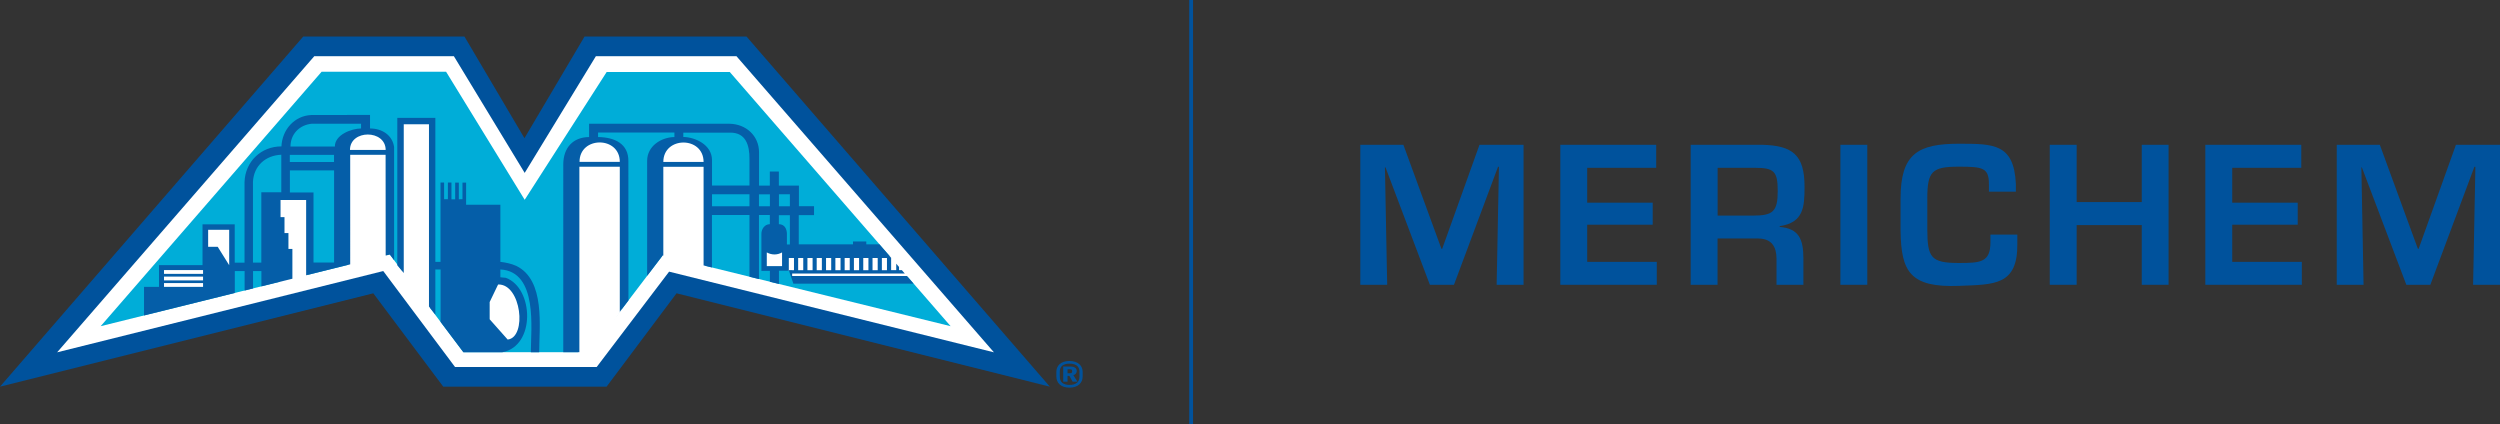 <svg xmlns="http://www.w3.org/2000/svg" xmlns:xlink="http://www.w3.org/1999/xlink" x="0px" y="0px" viewBox="0 0 329.1 55.83" style="enable-background:new 0 0 329.1 55.83;" xml:space="preserve"><rect x="0" y="0" width="329.1" height="55.83" fill="#333333" stroke="none"/><style type="text/css">	.st0{display:none;}	.st1{display:inline;}	.st2{fill:#00529C;}	.st3{fill-rule:evenodd;clip-rule:evenodd;fill:#00529C;}	.st4{fill-rule:evenodd;clip-rule:evenodd;fill:#FFFFFF;}	.st5{fill-rule:evenodd;clip-rule:evenodd;fill:#00AEDA;}	.st6{fill-rule:evenodd;clip-rule:evenodd;fill:#005DA9;}	.st7{fill-rule:evenodd;clip-rule:evenodd;fill:#00ADD8;}	.st8{fill-rule:evenodd;clip-rule:evenodd;fill:#055EA8;}	.st9{fill:none;stroke:#00529C;stroke-width:0.5;stroke-miterlimit:10;}</style><g id="Layer_2" class="st0"></g><g id="Layer_1">	<g>		<g>			<polygon class="st2" points="191.4,37.49 188.23,37.49 182.39,22.04 182.31,22.04 182.61,37.49 179.07,37.49 179.07,19.06     184.74,19.06 189.75,32.75 189.85,32.75 194.76,19.06 200.56,19.06 200.56,37.49 197.02,37.49 197.32,21.96 197.2,21.96     191.4,37.49    "></polygon>			<polygon class="st2" points="208.94,26.68 217.56,26.68 217.56,29.58 208.94,29.58 208.94,34.47 218.1,34.47 218.1,37.49     205.4,37.49 205.4,19.06 218.02,19.06 218.02,22.09 208.94,22.09 208.94,26.68    "></polygon>			<path class="st2" d="M231.53,31.4c1.69,0.03,2.33,1.1,2.33,2.65v3.44h3.54v-3.44c0-2.6-0.61-3.96-3.12-4.18v-0.1    c3.12-0.47,3.27-2.46,3.27-5.18c0-4.18-1.55-5.43-5.58-5.53h-9.41v18.43h3.54v-6.1H231.53L231.53,31.4z M226.11,28.38v-6.29h4.91    c2.53,0,3,0.47,3,3.07c0,2.7-0.64,3.22-3.24,3.22H226.11L226.11,28.38z"></path>			<polygon class="st2" points="245.81,37.49 242.27,37.49 242.27,19.06 245.81,19.06 245.81,37.49    "></polygon>			<path class="st2" d="M261.82,25.23v-1.01c0-2.14-0.83-2.28-3.93-2.28c-3.56,0-4.18,0.59-4.18,4.2v4.08    c0.02,3.69,0.47,4.4,4.18,4.4c2.85,0,4.13-0.1,4.13-2.73v-1.01h3.54v1.2c0.07,5.55-3.1,5.36-7.66,5.55    c-6.49,0.25-7.64-1.89-7.71-7.27v-4.22c0-5.9,2.28-7.22,7.71-7.22c4.59,0,7.22,0.02,7.47,5.3v1.01H261.82L261.82,25.23z"></path>			<polygon class="st2" points="285.47,37.49 281.94,37.49 281.94,29.63 273.37,29.63 273.37,37.49 269.83,37.49 269.83,19.06     273.37,19.06 273.37,26.6 281.94,26.6 281.94,19.06 285.47,19.06 285.47,37.49    "></polygon>			<polygon class="st2" points="293.85,26.68 302.47,26.68 302.47,29.58 293.85,29.58 293.85,34.47 303.01,34.47 303.01,37.49     290.31,37.49 290.31,19.06 302.94,19.06 302.94,22.09 293.85,22.09 293.85,26.68    "></polygon>			<g>				<polygon class="st2" points="319.93,37.49 316.77,37.49 310.92,22.04 310.85,22.04 311.14,37.49 307.61,37.49 307.61,19.06      313.28,19.06 318.29,32.75 318.39,32.75 323.3,19.06 329.1,19.06 329.1,37.49 325.56,37.49 325.86,21.96 325.73,21.96      319.93,37.49     "></polygon>			</g>		</g>		<g>			<g>				<path class="st2" d="M142.52,49.58c0,0.77-0.57,1.45-1.74,1.45s-1.72-0.68-1.72-1.45v-0.64c0-0.77,0.56-1.42,1.72-1.42     s1.74,0.65,1.74,1.42V49.58z M139.51,49.58c0,0.68,0.4,1.09,1.28,1.09c0.9,0,1.31-0.41,1.31-1.09v-0.65     c0-0.66-0.41-1.06-1.31-1.06c-0.88,0-1.28,0.4-1.28,1.06V49.58z M140.77,49.48h-0.24v0.76h-0.57v-1.99h0.9     c0.63,0,0.88,0.24,0.88,0.6c0,0.25-0.16,0.46-0.44,0.54l0.53,0.85h-0.63L140.77,49.48z M140.53,49.14h0.31     c0.26,0,0.3-0.11,0.3-0.28s-0.06-0.25-0.3-0.25h-0.31V49.14z"></path>			</g>			<polygon class="st3" points="89.06,38.61 79.85,50.9 58.35,50.9 49.14,38.61 0,50.9 39.92,4.81 61.14,4.81 69.04,18.19     76.95,4.81 98.27,4.81 138.2,50.9 89.06,38.61    "></polygon>			<polygon class="st4" points="7.52,46.38 41.37,7.4 59.75,7.4 69.07,22.76 78.44,7.4 96.95,7.4 130.84,46.38 88.08,35.76     78.55,48.31 59.9,48.31 50.45,35.68 7.52,46.38    "></polygon>			<polygon class="st7" points="13.25,42.94 42.34,9.44 58.72,9.44 69.07,26.3 79.86,9.48 96.07,9.48 125.14,42.94 92.54,34.92     87.24,33.62 77.55,46.36 61,46.36 51.31,33.5 13.25,42.94    "></polygon>			<path class="st4" d="M92.86,19.85v15.32h-5.66V19.72C87.49,18.3,92.15,18.12,92.86,19.85L92.86,19.85z"></path>			<polygon class="st4" points="26.94,37.85 21.45,37.85 21.45,35.15 26.94,35.15 26.94,37.85    "></polygon>			<polygon class="st4" points="30.3,35.12 27.16,35.12 27.16,30.13 30.3,30.13 30.3,35.12    "></polygon>			<polygon class="st4" points="40.53,37.11 36.81,37.11 36.81,26.15 40.53,26.15 40.53,37.11    "></polygon>			<path class="st4" d="M50.9,18.45v16.58h-5.05V18.22C47.44,16.86,49.52,16.85,50.9,18.45L50.9,18.45z"></path>			<polygon class="st4" points="52.89,16.06 56.58,16.06 56.58,40.68 52.89,36 52.89,16.06    "></polygon>			<path class="st4" d="M81.83,19.84v20.95l-4.02,5.82h-1.72V33.19V19.86C76.71,18.29,80.99,18.08,81.83,19.84L81.83,19.84z"></path>			<polygon class="st4" points="103.08,35.13 100.8,35.13 100.8,33.15 103.08,33.15 103.08,35.13    "></polygon>			<polygon class="st4" points="103.71,33.68 117.67,33.68 119.44,35.47 119.44,36.48 104.26,36.48 104.26,35.61 103.71,35.61     103.71,33.68    "></polygon>			<path class="st4" d="M66.44,37.11l-1.35,0.17l-0.99,1.77v3.33c0.94,0.93,1.89,1.85,2.83,2.77    C70.03,43.51,68.41,37.92,66.44,37.11L66.44,37.11z"></path>			<path class="st8" d="M93.73,24.42h4.93v-3.47c0.02-1.83-0.48-3.5-2.53-3.49h-6.18v0.57c1.51,0.02,3.77,0.99,3.78,3.05V24.42    L93.73,24.42z M93.73,27.15h4.93v-1.58h-4.93V27.15L93.73,27.15z M99.91,27.15h1.44v-1.57h-1.44V27.15L99.91,27.15z     M102.54,27.15h1.44v-1.58h-1.44V27.15L102.54,27.15z M103.59,32.18h0.39v-3.85h-1.45v1.18c0.77,0.01,1.06,0.65,1.06,1.3V32.18    L103.59,32.18z M119.11,36.01h-14.83v0.31v0.01h15.1l0.88,1.01h-15.82l-0.58-1.7h-1.32v1.74l-1.19-0.29v-1.43h-1.12V30.8    c0-0.64,0.41-1.28,1.11-1.29V28.3h-1.43v8.44l-1.25-0.31V28.3h-4.94v6.91l-1.1-0.27V21.96h-5.3v11.56v0.12l-0.08-0.02l-2.05,2.69    V21.17c0-1.93,1.83-3.1,3.59-3.13v-0.59H78.73v0.59c2.17,0.03,4.03,0.87,3.99,3.21l0.01,18.3l-1.14,1.5v-19.1h-5.32v24.41h-2.12    V21.58c0.03-2.14,1.28-3.52,3.4-3.54v-1.75h18.47c2.21,0.03,3.89,1.6,3.9,3.75v4.39h1.42v-1.85h1.19v1.85h2.64v2.71h1.99v1.18    h-2.01v3.84h7.14v-0.37h1.75v0.37h1.72l1.55,1.78v1.62h0.67v-0.85l0.37,0.43v0.42h0.37L119.11,36.01L119.11,36.01z M116.09,35.57    h0.67v-1.61h-0.67V35.57L116.09,35.57z M114.86,35.57h0.68v-1.61h-0.68V35.57L114.86,35.57z M113.64,35.57h0.68v-1.61h-0.68    V35.57L113.64,35.57z M112.41,35.57h0.68v-1.61h-0.68V35.57L112.41,35.57z M111.19,35.57h0.67v-1.61h-0.67V35.57L111.19,35.57z     M109.97,35.57h0.68v-1.61h-0.68V35.57L109.97,35.57z M108.74,35.57h0.68v-1.61h-0.68V35.57L108.74,35.57z M107.51,35.57h0.68    v-1.61h-0.68V35.57L107.51,35.57z M106.29,35.57h0.68v-1.61h-0.68V35.57L106.29,35.57z M105.07,35.57h0.67v-1.61h-0.67V35.57    L105.07,35.57z M103.84,35.57h0.68v-1.61h-0.68V35.57L103.84,35.57z M100.94,35.03h2.01v-1.8c-0.66,0.36-1.35,0.35-2.01,0V35.03    L100.94,35.03z M87.32,21.32h5.3C92.61,17.9,87.32,17.92,87.32,21.32L87.32,21.32z M76.29,21.31h5.3    C81.6,17.89,76.28,17.91,76.29,21.31L76.29,21.31z M57.31,35.47v5.94l-0.84-1.06V16.36h-3.32v19.58l-0.85-1.02v-19.4h5.01v18.95    h0.68V24.03h0.47v2.19h0.5v-2.19h0.47v2.21h0.49v-2.2h0.48v2.19l0.48-0.01v-2.18h0.48v2.91h4.51v7.52    c0.74,0.09,1.41,0.23,2.09,0.53c3.86,1.87,3.02,8.06,3.02,11.37h-1.1c0-3.03,0.97-10.63-4.01-10.9v1.03l0.72,0.07    c3.69,1.36,3.94,8.99-0.47,9.8H61l-3-3.99v-6.91h-0.73H57.31L57.31,35.47z M66.83,44.7c2.57-0.29,1.8-7.35-1.26-7.25l-1.11,2.31    v2.27L66.83,44.7L66.83,44.7z M18.97,41.53l11.94-2.96v-2.89h1.29v2.57l1.11-0.28v-2.29h1.1v2.02l4.08-1.01v-3.92h-0.52v-2.09    h-0.52v-2.1h-0.52v-2.25h3.37v9.91l5.8-1.44V20.38h4.66l0.01,13.26l0.55-0.14l0.56,0.75v-14.9c-0.22-1.55-1.58-2.44-3.17-2.44    v-1.78l-7.72,0.01c-2.24,0.09-3.85,1.95-3.94,4.13c-2.68,0-4.77,1.99-4.86,4.69v10.62h-1.29v-5.05h-4.24v5.37h-5.73v2.86h-1.97    V41.53L18.97,41.53z M30.17,34.91v-4.66H27.4v2.24h1.26L30.17,34.91L30.17,34.91z M21.59,37.76h5.14v-0.5h-5.14V37.76    L21.59,37.76z M21.59,36.91h5.14v-0.5h-5.14V36.91L21.59,36.91z M21.59,36.05h5.14v-0.5h-5.14V36.05L21.59,36.05z M38.24,19.29    h5.84c0-1.54,2.15-2.36,3.45-2.38v-0.62h-6.5C39.42,16.45,38.24,17.65,38.24,19.29L38.24,19.29z M38.15,21.33h5.82v-0.94h-5.82    V21.33L38.15,21.33z M41.27,34.56h2.71V22.43h-5.82v2.91h3.11V34.56L41.27,34.56z M33.29,34.57h1.11v-9.26h2.63v-4.94    c-2.06,0.08-3.62,1.45-3.73,3.55V34.57L33.29,34.57z M46.07,19.74h4.7C50.76,17.03,46.07,17.03,46.07,19.74L46.07,19.74z"></path>		</g>		<line class="st9" x1="156.8" y1="0" x2="156.8" y2="55.83"></line>	</g></g></svg>